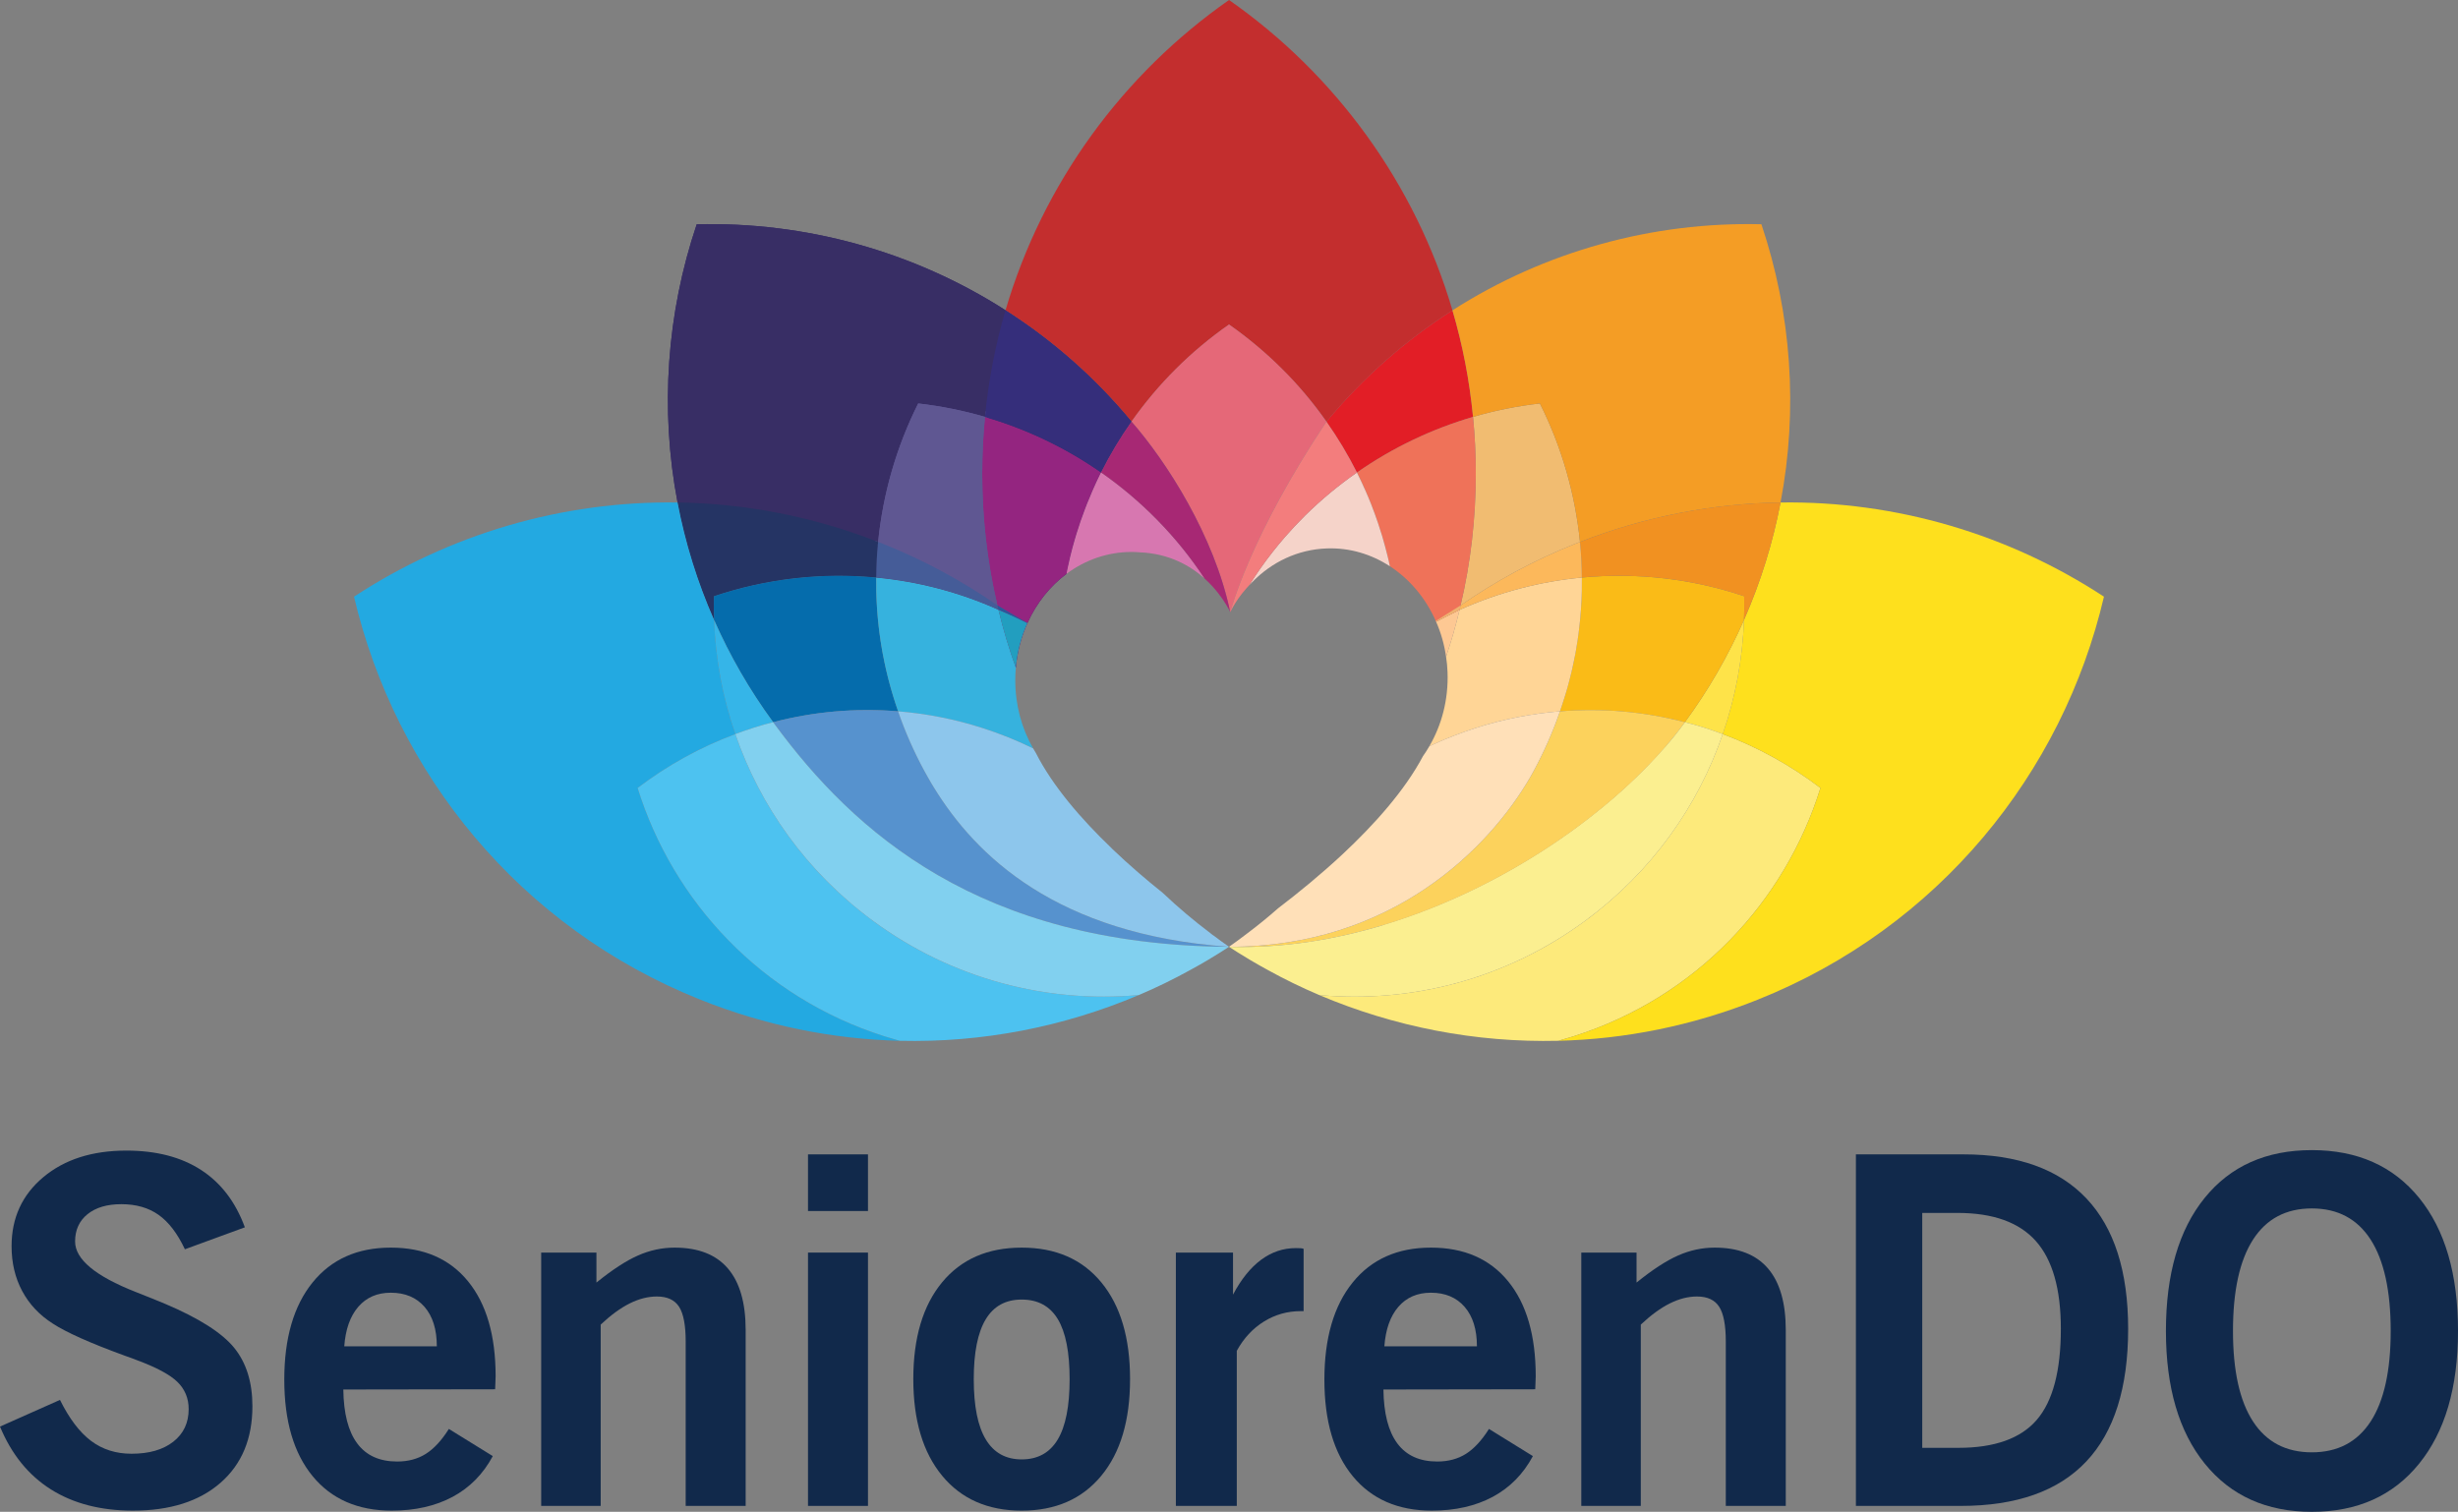 <?xml version="1.0" encoding="utf-8"?>
<!-- Generator: Adobe Illustrator 22.0.0, SVG Export Plug-In . SVG Version: 6.00 Build 0)  -->
<svg version="1.1" id="Layer_1" xmlns="http://www.w3.org/2000/svg" xmlns:xlink="http://www.w3.org/1999/xlink" x="0px" y="0px"
	 viewBox="0 0 515.749 317.249" style="enable-background:new 0 0 515.749 317.249;" xml:space="preserve">
<rect x="0" y="0" width="515.749" height="317.249" fill="#808080" stroke="none"/>
<style type="text/css">
	.st0{fill:#11294B;}
	.st1{fill:#382E65;}
	.st2{fill:#5F5792;}
	.st3{fill:#942580;}
	.st4{fill:#C32E2E;}
	.st5{fill:#E21E26;}
	.st6{fill:#F1BC71;}
	.st7{fill:#F49D25;}
	.st8{fill:#D777B0;}
	.st9{fill:#352E7B;}
	.st10{fill:#E56878;}
	.st11{fill:#253464;}
	.st12{fill:#23A9E1;}
	.st13{fill:#056CAC;}
	.st14{fill:#35B5E8;}
	.st15{fill:#4DC2F0;}
	.st16{fill:#36B2DE;}
	.st17{fill:#229EBF;}
	.st18{fill:#5692CE;}
	.st19{fill:#81D0EF;}
	.st20{fill:#8DC6EC;}
	.st21{fill:#FDEA7B;}
	.st22{fill:#FEE01D;}
	.st23{fill:#FEE349;}
	.st24{fill:#F7D261;}
	.st25{fill:none;}
	.st26{fill:#FABB17;}
	.st27{fill:#FFD391;}
	.st28{fill:#FFD596;}
	.st29{fill:#F19121;}
	.st30{fill:#FDC893;}
	.st31{fill:#EF7259;}
	.st32{fill:#FCD25C;}
	.st33{fill:#FFE0B8;}
	.st34{fill:#FBEF90;}
	.st35{fill:#F5D3C9;}
	.st36{fill:#A72874;}
	.st37{fill:#F37D7D;}
	.st38{fill:#455C98;}
	.st39{fill:#2A599A;}
	.st40{fill:#FCB85B;}
	.st41{fill:#EEB26F;}
</style>
<g>
	<path class="st0" d="M0,299.364l12.584-5.598c1.949,3.93,4.12,6.795,6.515,8.595
		c2.394,1.801,5.227,2.701,8.497,2.701c3.698,0,6.622-0.843,8.769-2.527
		c2.147-1.685,3.22-3.964,3.22-6.837c0-2.279-0.792-4.187-2.378-5.723
		c-1.585-1.536-4.442-3.063-8.571-4.583c-0.562-0.23-1.371-0.527-2.428-0.891
		c-7.233-2.642-12.27-4.888-15.11-6.738c-2.808-1.784-4.955-4.063-6.441-6.837
		c-1.486-2.774-2.229-5.912-2.229-9.414c0-5.944,2.221-10.775,6.663-14.491
		c4.442-3.716,10.247-5.573,17.415-5.573c6.275,0,11.502,1.354,15.68,4.062
		c4.178,2.709,7.241,6.721,9.191,12.039l-12.584,4.608
		c-1.553-3.303-3.386-5.706-5.5-7.209c-2.114-1.502-4.723-2.254-7.828-2.254
		c-3.006,0-5.375,0.702-7.109,2.106c-1.734,1.404-2.601,3.311-2.601,5.722
		c0,3.732,4.243,7.266,12.733,10.602c2.608,1.024,4.657,1.85,6.143,2.477
		c7.101,3.006,11.931,6.078,14.492,9.215c2.559,3.139,3.839,7.234,3.839,12.287
		c0,6.805-2.229,12.155-6.688,16.052c-4.459,3.898-10.586,5.846-18.381,5.846
		c-6.771,0-12.51-1.486-17.216-4.458C5.97,309.57,2.41,305.178,0,299.364"/>
	<path class="st0" d="M103.398,305.557c-2.015,3.765-4.823,6.614-8.422,8.546
		c-3.601,1.932-7.862,2.898-12.783,2.898c-7.102,0-12.633-2.411-16.597-7.233
		c-3.963-4.822-5.945-11.576-5.945-20.264c0-8.686,1.973-15.474,5.92-20.362
		c3.947-4.888,9.421-7.333,16.424-7.333c6.969,0,12.378,2.362,16.226,7.085
		c3.847,4.724,5.772,11.363,5.772,19.917c0,0.297-0.018,0.752-0.05,1.362
		c-0.033,0.612-0.05,1.066-0.05,1.363l-31.856,0.049
		c0.066,5.021,1.04,8.794,2.923,11.321c1.883,2.527,4.673,3.79,8.373,3.79
		c2.311,0,4.318-0.537,6.019-1.61s3.311-2.816,4.831-5.227L103.398,305.557z
		 M72.235,282.519h19.421c0-3.534-0.859-6.292-2.576-8.274
		c-1.718-1.982-4.08-2.973-7.085-2.973c-2.841,0-5.111,0.983-6.812,2.948
		C73.481,276.186,72.499,278.951,72.235,282.519"/>
	<path class="st0" d="M113.554,316.011V262.851h11.593v6.292
		c3.303-2.676,6.201-4.566,8.695-5.673c2.493-1.106,5.061-1.66,7.704-1.66
		c4.955,0,8.678,1.454,11.172,4.36c2.494,2.907,3.741,7.217,3.741,12.931v36.91
		h-12.584V281.528c0-3.434-0.463-5.87-1.388-7.307
		c-0.925-1.437-2.477-2.155-4.657-2.155c-1.85,0-3.74,0.479-5.672,1.437
		c-1.933,0.958-3.972,2.444-6.119,4.458v38.05H113.554z"/>
	<path class="st0" d="M169.539,242.241h12.584v11.89h-12.584V242.241z M169.539,262.851
		h12.584v53.16h-12.584V262.851z"/>
	<path class="st0" d="M191.635,289.406c0-8.653,2.006-15.416,6.019-20.288
		c4.013-4.872,9.587-7.308,16.721-7.308c7.135,0,12.708,2.436,16.721,7.308
		c4.013,4.872,6.02,11.635,6.02,20.288c0,8.654-2.015,15.416-6.044,20.288
		c-4.031,4.872-9.596,7.308-16.697,7.308s-12.666-2.444-16.696-7.333
		C193.649,304.782,191.635,298.026,191.635,289.406 M204.318,289.406
		c0,5.648,0.842,9.868,2.527,12.658c1.684,2.792,4.194,4.187,7.53,4.187
		c3.369,0,5.888-1.388,7.556-4.162c1.667-2.774,2.502-7.002,2.502-12.683
		c0-5.648-0.826-9.842-2.477-12.584c-1.652-2.742-4.179-4.112-7.581-4.112
		c-3.369,0-5.888,1.387-7.555,4.162C205.152,279.646,204.318,283.824,204.318,289.406"
		/>
	<path class="st0" d="M246.727,316.011V262.851h11.989v8.819
		c1.718-3.237,3.683-5.673,5.896-7.308c2.213-1.635,4.64-2.453,7.283-2.453
		c0.462,0,0.801,0.009,1.016,0.025c0.214,0.017,0.421,0.058,0.619,0.124v13.079
		h-0.594c-2.808,0-5.384,0.727-7.729,2.18c-2.346,1.454-4.245,3.502-5.698,6.144
		v32.55H246.727z"/>
	<path class="st0" d="M321.637,305.557c-2.015,3.765-4.823,6.614-8.422,8.546
		c-3.601,1.932-7.862,2.898-12.783,2.898c-7.102,0-12.633-2.411-16.597-7.233
		c-3.963-4.822-5.945-11.576-5.945-20.264c0-8.686,1.973-15.474,5.92-20.362
		c3.947-4.888,9.421-7.333,16.424-7.333c6.969,0,12.378,2.362,16.226,7.085
		c3.847,4.724,5.772,11.363,5.772,19.917c0,0.297-0.018,0.752-0.05,1.362
		c-0.033,0.612-0.05,1.066-0.05,1.363l-31.856,0.049
		c0.066,5.021,1.04,8.794,2.923,11.321s4.673,3.79,8.373,3.79
		c2.311,0,4.318-0.537,6.019-1.61c1.701-1.073,3.311-2.816,4.831-5.227
		L321.637,305.557z M290.474,282.519h19.421c0-3.534-0.859-6.292-2.576-8.274
		c-1.718-1.982-4.08-2.973-7.085-2.973c-2.841,0-5.111,0.983-6.812,2.948
		C291.72,276.186,290.738,278.951,290.474,282.519"/>
	<path class="st0" d="M331.794,316.011V262.851h11.593v6.292
		c3.303-2.676,6.201-4.566,8.695-5.673c2.493-1.106,5.061-1.66,7.704-1.66
		c4.954,0,8.678,1.454,11.172,4.36c2.494,2.907,3.741,7.217,3.741,12.931v36.91
		h-12.584V281.528c0-3.434-0.463-5.87-1.388-7.307
		c-0.925-1.437-2.477-2.155-4.657-2.155c-1.85,0-3.74,0.479-5.672,1.437
		c-1.933,0.958-3.972,2.444-6.119,4.458v38.05H331.794z"/>
	<path class="st0" d="M389.413,316.011v-73.771h22.542c11.396,0,20.008,3.089,25.838,9.264
		c5.829,6.177,8.744,15.294,8.744,27.349c0,12.353-2.932,21.634-8.794,27.843
		c-5.863,6.21-14.64,9.315-26.332,9.315H389.413z M403.335,303.823h7.58
		c7.597,0,13.08-1.957,16.449-5.871c3.369-3.914,5.053-10.281,5.053-19.099
		c0-8.356-1.751-14.5-5.252-18.43c-3.501-3.931-8.984-5.896-16.448-5.896h-7.382
		V303.823z"/>
	<path class="st0" d="M454.464,279.299c0-11.923,2.707-21.229,8.125-27.918
		c5.416-6.688,12.914-10.032,22.493-10.032c9.578,0,17.084,3.344,22.517,10.032
		c5.433,6.689,8.15,15.995,8.15,27.918c0,11.858-2.725,21.147-8.175,27.868
		c-5.449,6.722-12.948,10.082-22.492,10.082c-9.513,0-16.994-3.36-22.444-10.082
		C457.188,300.446,454.464,291.157,454.464,279.299 M468.534,279.299
		c0,8.356,1.403,14.69,4.211,19c2.807,4.31,6.919,6.466,12.337,6.466
		c5.416,0,9.528-2.156,12.336-6.466c2.807-4.31,4.211-10.644,4.211-19
		c0-8.422-1.404-14.813-4.211-19.173c-2.808-4.36-6.92-6.54-12.336-6.54
		c-5.418,0-9.53,2.18-12.337,6.54C469.937,264.486,468.534,270.877,468.534,279.299
		"/>
</g>
<path class="st1" d="M237.418,88.466c-2.38,3.37-4.52,6.95-6.39,10.67
	c-0.3,0.59-0.59,1.18-0.86,1.78c-0.22,0.46-0.42,0.92-0.63,1.39
	c-0.06,0.14-0.13,0.28-0.19,0.42c-0.05,0.11-0.09,0.22-0.14,0.33
	c-0.05,0.11-0.09,0.22-0.14,0.33c-0.34,0.79-0.67,1.58-0.99,2.38
	c-0.15,0.37-0.28,0.75-0.43,1.12c-0.31,0.83-0.62,1.66-0.91,2.5
	c-0.15,0.45-0.29,0.91-0.44,1.36c-0.25,0.76-0.5,1.52-0.72,2.29
	c-0.37,1.24-0.7,2.49-1.01,3.76c-0.19,0.81-0.38,1.63-0.55,2.45
	c-0.08,0.38-0.16,0.77-0.23,1.16c0,0,0,0.01-0.01,0.01
	c0,0.01,0,0.01-0.01,0.01c-3.46,2.59-6.29,6.13-8.17,10.29h-0.01
	c0,0.01-0.01,0.02-0.02,0.04c-1.29,2.87-2.14,6.03-2.42,9.37
	c-1.43-3.95-2.65-8-3.64-12.14v-0.02c-8.25-3.71-16.92-5.95-25.65-6.77
	h-0.01c-3.16-0.3-6.34-0.42-9.5-0.35c-0.54,0-1.07,0.02-1.61,0.05
	c-1.13,0.04-2.26,0.11-3.39,0.2c-0.54,0.04-1.08,0.09-1.62,0.15
	h-0.06c-0.55,0.05-1.08,0.11-1.62,0.19
	c-0.56,0.06-1.11,0.13-1.67,0.21c-1.09,0.16-2.18,0.34-3.27,0.54
	c-1.1,0.2-2.19,0.42-3.28,0.67c-0.67,0.15-1.35,0.31-2.02,0.49
	c-0.449,0.111-0.894,0.243-1.341,0.362c-0.346,0.095-0.693,0.19-1.039,0.287
	c-0.55,0.16-1.09,0.32-1.63,0.48c-0.67,0.2-1.33,0.42-1.99,0.64
	c-0.04,1.65-0.04,3.33,0.04,4.99c0-0.01-0.01-0.02-0.01-0.03
	c-0.13-0.28-0.25-0.57-0.37-0.85c-0.13-0.28-0.25-0.57-0.36-0.85
	c-0.02-0.04-0.04-0.09-0.06-0.13c-0.04-0.08-0.07-0.15-0.1-0.23
	c-0.12-0.31-0.25-0.61-0.37-0.92c-0.42-1.01-0.81-2.02-1.19-3.03
	h-0.01c0-0.01-0.01-0.03-0.01-0.04c-0.16-0.43-0.32-0.86-0.47-1.29
	c-0.05-0.15-0.1-0.3-0.16-0.45c-0.06-0.18-0.12-0.35-0.19-0.53
	c-0.08-0.25-0.17-0.5-0.25-0.75c-0.18-0.52-0.36-1.04-0.53-1.56
	c-0.11-0.33-0.22-0.66-0.32-1c-0.11-0.35-0.22-0.71-0.33-1.07
	c-0.15-0.5-0.3-1-0.45-1.51c-0.05-0.15-0.09-0.3-0.13-0.46
	c-0.11-0.36-0.21-0.71-0.3-1.07c-0.31-1.12-0.6-2.25-0.87-3.38
	c-0.07-0.27-0.14-0.54-0.2-0.81c-0.06-0.24-0.11-0.48-0.16-0.73
	c-0.03-0.1-0.06-0.21-0.08-0.32c-0.16-0.69-0.31-1.38-0.45-2.08
	c-0.11-0.52-0.21-1.05-0.31-1.57c-3.73-19.54-2.28-39.7,4.02-58.38
	c22.72-0.56,45.35,5.59,64.79,18.04c0,0,0.01,0,0.01,0.01
	c0.05,0.03,0.1,0.06,0.15,0.09c0.56,0.36,1.11,0.72,1.66,1.08
	c0,0,0,0.01,0.01,0.01c0.2,0.13,0.4,0.27,0.6,0.4
	c1.03,0.7,2.05,1.41,3.06,2.13c1.04,0.76,2.06,1.53,3.08,2.31
	c0.11,0.09,0.22,0.17,0.33,0.26c0.57,0.45,1.14,0.91,1.71,1.37
	c1.71,1.39,3.38,2.83,5.02,4.33c1.09,1,2.16,2.02,3.22,3.07
	c1.45,1.44,2.86,2.91,4.24,4.44c0.37,0.4,0.73,0.8,1.08,1.21
	c0.3,0.33,0.58,0.66,0.87,0.99C236.488,87.356,236.958,87.906,237.418,88.466
	z"/>
<path class="st2" d="M209.999,128.238c-7.771-5.381-16.261-10.012-25.438-13.67
	c-0.338-0.137-0.698-0.264-1.026-0.391c1.068-10.699,4.07-21.135,8.892-30.724
	c5.022,0.571,9.97,1.565,14.812,2.981c-0.402,4.123-0.613,8.299-0.613,12.529
	C206.627,109.038,207.779,118.839,209.999,128.238L209.999,128.238z"/>
<path class="st3" d="M231.028,99.136c-0.3,0.59-0.59,1.18-0.86,1.78
	c-0.22,0.46-0.42,0.92-0.63,1.39c-0.06,0.14-0.13,0.28-0.19,0.42
	c-0.05,0.11-0.09,0.22-0.14,0.33c-0.05,0.11-0.09,0.22-0.14,0.33
	c-0.34,0.79-0.67,1.58-0.99,2.38c-0.15,0.37-0.28,0.75-0.43,1.12
	c-0.31,0.83-0.62,1.66-0.91,2.5c-0.15,0.45-0.29,0.91-0.44,1.36
	c-0.25,0.76-0.5,1.52-0.72,2.29c-0.37,1.24-0.7,2.49-1.01,3.76
	c-0.19,0.81-0.38,1.63-0.55,2.45c-0.08,0.38-0.16,0.77-0.23,1.16
	c0,0,0,0.01-0.01,0.01c0,0.01,0,0.01-0.01,0.01
	c-3.46,2.59-6.29,6.13-8.17,10.29h-0.01c0,0.01-0.01,0.02-0.02,0.04
	c-1.29,2.87-2.14,6.03-2.42,9.37c-1.43-3.95-2.65-8-3.64-12.14v-0.02
	c-0.01-0.02-0.02-0.05-0.02-0.07c-0.09-0.28-0.14-0.55-0.2-0.85
	v-0.02c-0.13-0.56-0.26-1.11-0.38-1.67
	c-0.11-0.49-0.21-0.98-0.31-1.47c-0.09-0.38-0.16-0.75-0.24-1.13
	c-0.13-0.68-0.26-1.36-0.38-2.04c-0.13-0.71-0.25-1.42-0.36-2.14
	c-0.32-1.99-0.59-4-0.81-6.02c-0.05-0.48-0.1-0.96-0.15-1.43
	c-0.01-0.07-0.01-0.16-0.02-0.25c-0.04-0.46-0.08-0.91-0.12-1.37
	c-0.04-0.51-0.08-1.02-0.12-1.54c-0.2-2.85-0.3-5.73-0.3-8.63
	c0-1,0.01-2,0.04-2.99c0.02-0.83,0.04-1.66,0.08-2.48
	c0-0.06,0.01-0.11,0.01-0.16c0.03-0.61,0.06-1.2,0.1-1.81
	c0.05-0.74,0.1-1.47,0.16-2.21c0.05-0.73,0.12-1.47,0.19-2.2
	c0.15,0.05,0.31,0.09,0.46,0.14c0.84,0.25,1.67,0.51,2.5,0.79
	c0.22,0.07,0.44,0.14,0.66,0.22c2.37,0.81,4.72,1.73,7.02,2.76
	c0.38,0.17,0.76,0.34,1.14,0.51c0.85,0.4,1.7,0.81,2.54,1.24
	c0.5,0.25,0.99,0.5,1.48,0.76c0.67,0.36,1.34,0.73,2,1.1
	c1.07,0.6,2.12,1.23,3.15,1.88c0.21,0.13,0.41,0.26,0.61,0.39
	C229.178,97.876,230.108,98.496,231.028,99.136z"/>
<g>
	<path class="st4" d="M304.762,65.123c-9.751,6.214-18.703,14.028-26.437,23.359
		c-5.575-7.933-12.509-14.826-20.442-20.382
		c-7.953,5.535-14.886,12.449-20.462,20.362
		c-7.733-9.331-16.685-17.145-26.436-23.359C218.838,38.407,235.623,15.547,257.883,0
		C280.124,15.547,296.909,38.427,304.762,65.123L304.762,65.123z"/>
	<path class="st5" d="M309.081,87.486c-8.66,2.54-16.89,6.45-24.36,11.67
		c-1.88-3.72-4.02-7.3-6.4-10.67c7.74-9.34,16.69-17.15,26.44-23.36
		C306.881,72.316,308.341,79.786,309.081,87.486L309.081,87.486z"/>
	<path class="st6" d="M331.523,113.725c-0.32,0.12-0.66,0.24-0.98,0.37
		c-8.68,3.46-16.73,7.84-24.08,12.95c2.1-8.89,3.19-18.18,3.19-27.71
		c0-4-0.2-7.95-0.58-11.85h0.01c4.58-1.34,9.27-2.28,14.02-2.82
		C327.663,93.735,330.503,103.605,331.523,113.725L331.523,113.725z"/>
	<path class="st7" d="M373.601,105.447c-14.028,0.2-28.275,2.877-42.083,8.273
		c-1.019-10.111-3.856-19.983-8.412-29.055c-4.756,0.54-9.452,1.479-14.028,2.818
		c-0.739-7.693-2.198-15.167-4.316-22.36
		c19.443-12.449,42.103-18.624,64.823-18.064
		C375.879,65.742,377.338,85.904,373.601,105.447L373.601,105.447z"/>
	<path class="st1" d="M210.989,65.106c-2.118,7.194-3.577,14.687-4.316,22.38
		c-4.576-1.338-9.252-2.278-14.008-2.817c-4.556,9.072-7.393,18.943-8.412,29.054
		c-13.808-5.395-28.056-8.073-42.083-8.273c-3.737-19.542-2.278-39.705,4.016-58.388
		C168.906,46.502,191.546,52.657,210.989,65.106L210.989,65.106z"/>
	<path class="st8" d="M252.768,121.416c-3.02-2.72-7.46-5.25-13.57-5.51
		c-0.59-0.06-1.18-0.08-1.78-0.08c-5.05,0-9.74,1.69-13.63,4.58
		c0,0,0,0.01-0.01,0.01c0.07-0.39,0.15-0.78,0.24-1.17
		c0.17-0.82,0.36-1.64,0.55-2.45c0.31-1.27,0.64-2.52,1.01-3.76
		c0.22-0.77,0.47-1.53,0.72-2.29c0.15-0.45,0.29-0.91,0.44-1.36
		c0.29-0.84,0.6-1.67,0.91-2.5c0.15-0.37,0.28-0.75,0.43-1.12
		c0.32-0.8,0.65-1.59,0.99-2.38c0.05-0.11,0.09-0.22,0.14-0.33
		c0.05-0.11,0.09-0.22,0.14-0.33c0.06-0.14,0.13-0.28,0.19-0.42
		c0.21-0.47,0.41-0.93,0.63-1.39c0.28-0.6,0.57-1.19,0.86-1.78
		C239.418,104.986,246.848,112.466,252.768,121.416z"/>
	<path class="st9" d="M237.421,88.466c-2.38,3.37-4.52,6.95-6.39,10.67
		c-7.48-5.22-15.71-9.13-24.36-11.65c0.74-7.7,2.2-15.19,4.31-22.38
		C220.731,71.316,229.691,79.126,237.421,88.466L237.421,88.466z"/>
	<path class="st2" d="M209.283,127.025c-7.35-5.09-15.38-9.47-24.06-12.93
		c-0.32-0.13-0.66-0.25-0.97-0.37c1.01-10.12,3.85-19.99,8.41-29.06
		c4.75,0.54,9.43,1.48,14.01,2.82c-0.38,3.9-0.58,7.85-0.58,11.85
		C206.093,108.865,207.183,118.135,209.283,127.025L209.283,127.025z"/>
	<path class="st10" d="M278.318,88.486c-15.85,23.72-20.01,39.32-20.17,39.96
		c-0.01,0.01-0.01,0.02-0.01,0.02c0-0.01,0-0.02-0.01-0.03
		c-3.31-15.95-13.4-31.63-20.71-39.97
		c5.58-7.92,12.51-14.83,20.46-20.37c3.96,2.78,7.68,5.89,11.1,9.3
		c0.43,0.42,0.86,0.86,1.28,1.29c0.42,0.43,0.83,0.87,1.24,1.32
		c0.41,0.45,0.81,0.9,1.21,1.35c0.8,0.91,1.58,1.83,2.34,2.78
		c0.38,0.47,0.75,0.94,1.12,1.42C276.908,86.516,277.618,87.496,278.318,88.486z"
		/>
	<path class="st11" d="M184.253,113.725c-0.26,2.47-0.38,4.97-0.4,7.47
		c-11.51-1.1-23.12,0.24-34.05,3.92c-0.04,1.65-0.04,3.33,0.04,4.99
		c-3.52-7.99-6.08-16.26-7.68-24.66
		C156.193,105.645,170.443,108.325,184.253,113.725L184.253,113.725z"/>
	<path class="st12" d="M188.784,218.408c-13.968-0.34-28.115-3.137-41.843-8.632
		c-37.987-15.187-63.984-47.558-72.656-84.566
		c19.962-13.088,43.621-20.122,67.88-19.762c1.599,8.392,4.156,16.665,7.673,24.658
		c0.28,8.133,1.779,16.226,4.456,23.939c-7.353,2.737-14.267,6.554-20.502,11.31
		c7.434,23.899,26.057,43.921,51.755,52.094
		C186.626,217.789,187.705,218.108,188.784,218.408L188.784,218.408z"/>
	<path class="st13" d="M188.444,149.269c-8.932-0.739-17.784,0.08-26.217,2.278
		c-4.995-6.814-9.112-14.008-12.389-21.441c-0.08-1.659-0.08-3.337-0.04-4.996
		c10.93-3.676,22.54-5.015,34.05-3.916
		C183.728,130.586,185.227,140.077,188.444,149.269L188.444,149.269z"/>
	<path class="st14" d="M162.227,151.547c-2.698,0.679-5.335,1.519-7.933,2.498
		c-2.678-7.713-4.176-15.806-4.456-23.939
		C153.115,137.539,157.231,144.733,162.227,151.547L162.227,151.547z"/>
	<path class="st15" d="M238.92,208.816c-15.686,6.654-32.751,10.011-50.116,9.592h-0.02
		c-1.079-0.3-2.158-0.62-3.237-0.96c-25.697-8.172-44.321-28.195-51.754-52.094
		c6.234-4.755,13.148-8.572,20.502-11.31c5.195,15.127,14.906,28.875,28.754,39.106
		C199.794,205.519,219.697,210.535,238.92,208.816L238.92,208.816z"/>
	<path class="st16" d="M216.778,157.046c-3.4-1.67-6.96-3.09-10.65-4.28
		c-5.86-1.88-11.78-3.02-17.68-3.5c-0.19-0.55-0.38-1.11-0.56-1.66
		c-0.15-0.44-0.29-0.89-0.42-1.33c-0.14-0.43-0.27-0.86-0.39-1.3
		c-0.2-0.68-0.39-1.35-0.56-2.03c-0.1-0.36-0.19-0.7-0.27-1.05
		v-0.01c0-0.01-0.01-0.02-0.01-0.03c-0.12-0.51-0.25-1.01-0.36-1.52
		c-0.09-0.37-0.17-0.75-0.25-1.13c-0.14-0.66-0.28-1.33-0.4-1.99
		c-0.02-0.13-0.05-0.27-0.07-0.4c-0.01-0.03-0.01-0.06-0.02-0.09
		c-0.53-2.94-0.89-5.9-1.1-8.85c-0.08-1.25-0.14-2.49-0.17-3.73
		c-0.02-0.99-0.02-1.97-0.01-2.95c8.73,0.82,17.4,3.06,25.65,6.77
		v0.02c0.99,4.14,2.21,8.19,3.64,12.14
		c-0.08,0.85-0.12,1.72-0.12,2.6
		C213.028,147.996,214.398,152.906,216.778,157.046z"/>
	<path class="st17" d="M215.568,130.756c-1.29,2.87-2.14,6.03-2.42,9.37
		c-1.43-3.95-2.65-8-3.64-12.14v-0.02c0.07,0.03,0.13,0.06,0.2,0.08
		h0.01c0.01,0.01,0.01,0.01,0.02,0.01
		c0.08,0.04,0.16,0.07,0.24,0.1c0.07,0.04,0.15,0.07,0.23,0.1
		c0.37,0.16,0.73,0.31,1.07,0.47c0.7,0.31,1.35,0.61,1.95,0.89
		c0.45,0.21,0.87,0.41,1.25,0.6C214.878,130.416,215.248,130.596,215.568,130.756z
		"/>
	<path class="st18" d="M257.881,198.686c-52.41-0.38-78.73-24.14-95.35-46.72
		c-0.1-0.14-0.2-0.28-0.3-0.42c8.43-2.2,17.28-3.02,26.21-2.28
		c1.46,4.24,3.3,8.42,5.5,12.49c0.25,0.46,0.5,0.92,0.77,1.38
		c0.4,0.72,0.83,1.44,1.28,2.17
		C204.721,179.496,221.631,196.096,257.881,198.686L257.881,198.686z"/>
	<path class="st19" d="M257.881,198.686c-0.04,0.02-0.06,0.04-0.1,0.06
		c-0.56,0.36-1.12,0.72-1.68,1.08c-0.14,0.1-0.28,0.18-0.42,0.26
		c-0.76,0.48-1.53,0.94-2.29,1.4c-1.18,0.7-2.38,1.38-3.58,2.03
		c-3.54,1.96-7.15,3.72-10.87,5.3h-0.02
		c-19.22,1.72-39.13-3.3-55.87-15.67
		c-13.85-10.23-23.56-23.97-28.76-39.1c2.6-0.98,5.24-1.82,7.94-2.5
		c0.1,0.14,0.2,0.28,0.3,0.42
		C179.151,174.546,205.471,198.306,257.881,198.686L257.881,198.686z"/>
	<path class="st20" d="M257.878,198.686c-36.25-2.59-53.16-19.19-61.89-33.38
		c-0.45-0.73-0.88-1.45-1.28-2.17c-0.26-0.46-0.52-0.92-0.77-1.38
		c-2.2-4.07-4.04-8.25-5.5-12.49h0.01c5.9,0.48,11.82,1.62,17.68,3.5
		c3.69,1.19,7.25,2.61,10.65,4.28c0.18,0.33,0.38,0.66,0.58,0.98
		c3.56,7,9.59,13.95,15.92,20c0,0,0.02,0.02,0.02,0.04
		c3.58,3.43,7.28,6.59,10.69,9.31c0.02,0.02,0.02,0.02,0.04,0.04
		c3.16,3,6.5,5.81,10,8.45c0.22,0.18,0.41,0.34,0.63,0.48h0.02
		c1.02,0.78,2.06,1.54,3.1,2.26
		C257.818,198.646,257.838,198.666,257.878,198.686z"/>
	<path class="st21" d="M381.973,165.354c-7.434,23.899-26.057,43.921-51.754,52.094
		c-1.079,0.34-2.159,0.659-3.238,0.959c-17.364,0.42-34.469-2.937-50.155-9.591
		c19.223,1.738,39.145-3.297,55.89-15.666
		c13.848-10.231,23.56-23.979,28.755-39.106
		C368.825,156.783,375.739,160.598,381.973,165.354L381.973,165.354z"/>
	<path class="st22" d="M441.461,125.21c-8.652,37.007-34.649,69.379-72.636,84.565
		c-13.728,5.496-27.875,8.293-41.843,8.633c1.079-0.3,2.158-0.62,3.237-0.959
		c25.698-8.173,44.321-28.196,51.755-52.094
		c-6.235-4.756-13.149-8.573-20.502-11.31c2.677-7.714,4.176-15.806,4.456-23.939
		c3.517-7.993,6.074-16.266,7.673-24.659
		C397.84,105.088,421.499,112.122,441.461,125.21L441.461,125.21z"/>
	<path class="st23" d="M365.928,130.106c-0.28,8.133-1.778,16.226-4.456,23.939
		c-2.598-0.979-5.235-1.819-7.933-2.498
		C358.535,144.733,362.651,137.539,365.928,130.106L365.928,130.106z"/>
	<path class="st24" d="M351.036,154.809c-16.447,20.964-38.807,34.731-62.975,40.617
		c0.83-0.45,1.65-0.9,2.46-1.38
		C315.966,186.323,338.515,170.216,351.036,154.809L351.036,154.809z"/>
	<path class="st25" d="M352.251,153.276c-0.394,0.51-0.799,1.021-1.215,1.533
		C351.439,154.295,351.855,153.798,352.251,153.276"/>
	<path class="st26" d="M365.931,130.106c-3.28,7.43-7.4,14.63-12.39,21.44
		c-8.44-2.2-17.29-3.02-26.22-2.28c3.22-9.19,4.72-18.68,4.6-28.07
		c11.51-1.1,23.12,0.24,34.05,3.91
		C366.011,126.766,366.011,128.446,365.931,130.106L365.931,130.106z"/>
	<polygon class="st27" points="299.523,156.785 299.533,156.775 299.533,156.785 	"/>
	<path class="st28" d="M331.918,121.196c0.01,0.91,0.01,1.82-0.01,2.74
		c0,0.31-0.01,0.62-0.03,0.93c0,0.38-0.02,0.76-0.04,1.14
		c-0.03,0.63-0.06,1.25-0.11,1.88c-0.04,0.63-0.09,1.25-0.15,1.88
		c-0.06,0.62-0.12,1.25-0.2,1.88c-0.05,0.44-0.1,0.89-0.16,1.34
		c-0.04,0.3-0.09,0.61-0.13,0.91c-0.02,0.15-0.04,0.29-0.06,0.44
		c-0.08,0.49-0.16,0.97-0.24,1.46c-0.01,0.11-0.03,0.21-0.05,0.32
		c-0.06,0.38-0.13,0.77-0.2,1.15c-0.12,0.65-0.25,1.29-0.4,1.94
		c-0.23,1.13-0.49,2.26-0.79,3.38c-0.28,1.12-0.59,2.24-0.94,3.35
		c-0.17,0.56-0.35,1.11-0.53,1.67c-0.17,0.56-0.36,1.11-0.55,1.66
		h-0.01c-5.89,0.48-11.83,1.62-17.68,3.5c-0.76,0.25-1.52,0.5-2.27,0.77
		c-0.76,0.26-1.51,0.54-2.25,0.83c-0.63,0.24-1.26,0.5-1.89,0.76
		c-0.13,0.05-0.26,0.11-0.39,0.16c-0.7,0.3-1.4,0.61-2.09,0.93
		c-0.29,0.13-0.57,0.26-0.85,0.39c2.61-4.46,4.04-9.82,3.83-15.54
		c-0.04-1.11-0.14-2.2-0.31-3.26c1.09-3.21,2.03-6.48,2.83-9.82
		C314.498,124.276,323.168,122.016,331.918,121.196z"/>
	<path class="st29" d="M373.603,105.445c-1.6,8.39-4.15,16.65-7.67,24.63
		c0,0.01-0.01,0.02-0.01,0.03c0.08-1.66,0.08-3.34,0.04-4.99
		c-2.64-0.89-5.32-1.64-8.02-2.26c-8.51-1.92-17.29-2.49-26.02-1.66
		h-0.01c-0.02-2.5-0.14-5-0.39-7.47
		C345.323,108.325,359.573,105.645,373.603,105.445L373.603,105.445z"/>
	<path class="st30" d="M306.248,127.986c-0.8,3.34-1.74,6.61-2.83,9.82
		c-0.37-2.59-1.08-5.06-2.09-7.34
		C302.818,129.706,304.828,128.676,306.248,127.986z"/>
	<path class="st31" d="M309.658,99.336c0,9.53-1.09,18.82-3.19,27.71
		c-0.06,0.32-0.14,0.62-0.22,0.94c-1.42,0.69-3.43,1.72-4.92,2.48
		c-0.01-0.05-0.04-0.11-0.07-0.16c-2.11-4.79-5.48-8.78-9.61-11.47
		c-0.14-0.68-0.3-1.35-0.47-2.02c-0.22-0.95-0.47-1.9-0.73-2.84
		c-0.13-0.47-0.27-0.93-0.41-1.4c-0.28-0.93-0.57-1.85-0.88-2.77
		c-0.15-0.46-0.31-0.91-0.47-1.37c-0.32-0.91-0.66-1.81-1.02-2.71
		c-0.18-0.44-0.36-0.89-0.54-1.33c-0.19-0.44-0.38-0.89-0.58-1.34
		c-0.28-0.66-0.57-1.31-0.89-1.96c-0.09-0.22-0.2-0.43-0.3-0.65
		c-0.2-0.43-0.42-0.86-0.63-1.29c7.47-5.22,15.7-9.13,24.35-11.67
		C309.458,91.386,309.658,95.336,309.658,99.336z"/>
	<path class="st32" d="M353.541,151.546l-0.3,0.42
		c-0.32,0.43-0.65,0.87-0.99,1.31c-12.24,15.86-35.44,32.79-61.73,40.77
		c-10.55,3.2-21.6,4.96-32.64,4.64c34.25,0,54.59-20.74,63.16-35.52
		c0.27-0.48,0.54-0.95,0.79-1.41c2.19-4.07,4.03-8.25,5.49-12.49
		C336.251,148.526,345.101,149.346,353.541,151.546L353.541,151.546z"/>
	<path class="st33" d="M327.318,149.266c-1.46,4.24-3.3,8.42-5.49,12.49
		c-0.25,0.46-0.52,0.93-0.79,1.41c-8.57,14.78-28.91,35.52-63.16,35.52
		c0.04-0.02,0.06-0.04,0.1-0.08c1.04-0.72,2.08-1.48,3.1-2.26
		c0,0,0.02,0,0.02-0.02c0.22-0.14,0.42-0.3,0.64-0.48
		c2.22-1.66,4.37-3.42,6.45-5.25c0.06-0.06,0.12-0.1,0.18-0.14
		c3.98-3.04,8.71-6.88,13.33-11.19c6.6-6.17,13.03-13.32,16.88-20.59
		c0.01-0.01,0.01-0.02,0.02-0.03c0.46-0.65,0.9-1.33,1.3-2.03
		c0-0.01,0-0.01,0-0.01c0.28-0.13,0.56-0.26,0.85-0.39
		c0.69-0.32,1.39-0.63,2.09-0.93c0.13-0.05,0.26-0.11,0.39-0.16
		c0.63-0.26,1.26-0.52,1.89-0.76c0.74-0.29,1.49-0.57,2.25-0.83
		c0.75-0.27,1.51-0.52,2.27-0.77C315.488,150.886,321.428,149.746,327.318,149.266z
		"/>
	<path class="st34" d="M361.471,154.046c-5.19,15.13-14.91,28.87-28.75,39.1
		c-16.75,12.37-36.67,17.41-55.89,15.67c-3.72-1.58-7.34-3.34-10.88-5.3
		c-1.19-0.65-2.39-1.33-3.57-2.03c-0.78-0.46-1.54-0.92-2.3-1.4
		c-0.14-0.08-0.28-0.16-0.42-0.26c-0.56-0.36-1.12-0.72-1.68-1.08
		c-0.04-0.02-0.06-0.04-0.1-0.06c11.04,0.32,22.09-1.44,32.64-4.64
		c25.445-7.723,47.994-23.83,60.515-39.237c0.403-0.514,0.819-1.011,1.215-1.533
		c0.34-0.44,0.67-0.88,0.99-1.31l0.3-0.42
		C356.241,152.226,358.871,153.066,361.471,154.046L361.471,154.046z"/>
	<path class="st35" d="M291.628,118.826c-3.88-2.53-8.43-3.92-13.26-3.74
		c-6.07,0.22-11.52,2.86-15.61,7.06c-0.17,0.16-0.33,0.32-0.48,0.49
		c-0.02,0.02-0.04,0.04-0.06,0.06c-0.02,0.02-0.04,0.03-0.05,0.04
		c0.37-0.6,0.76-1.19,1.15-1.77c0.38-0.58,0.78-1.16,1.18-1.73
		c1.61-2.28,3.32-4.46,5.12-6.54c1.35-1.55,2.75-3.04,4.2-4.48
		c3.39-3.35,7.05-6.38,10.9-9.06c0.32,0.64,0.64,1.28,0.94,1.94
		c0.31,0.64,0.6,1.3,0.89,1.96c0.2,0.45,0.39,0.9,0.58,1.34
		c0.18,0.44,0.36,0.89,0.54,1.33c0.53,1.35,1.03,2.71,1.49,4.08
		c0.31,0.92,0.6,1.84,0.88,2.77c0.41,1.4,0.79,2.81,1.14,4.24
		C291.338,117.476,291.498,118.146,291.628,118.826z"/>
	<path class="st36" d="M258.128,128.436c-0.06-0.14-0.34-0.73-0.87-1.59
		c-0.84-1.38-2.3-3.45-4.49-5.43c-5.92-8.95-13.35-16.43-21.74-22.28
		c1.87-3.72,4.01-7.3,6.39-10.67
		C244.728,96.806,254.818,112.486,258.128,128.436z"/>
	<path class="st37" d="M284.718,99.156c-3.85,2.68-7.51,5.71-10.9,9.06
		c-1.45,1.44-2.85,2.93-4.2,4.48c-1.8,2.08-3.51,4.26-5.12,6.54
		c-0.4,0.57-0.8,1.15-1.18,1.73c-0.39,0.58-0.78,1.17-1.15,1.77
		c-0.01,0.01-0.03,0.02-0.03,0.04c-0.04,0.03-0.07,0.07-0.08,0.1
		c-0.15,0.16-0.3,0.32-0.44,0.48c-0.01,0.01-0.02,0.02-0.03,0.03
		c-1.43,1.6-2.39,3.1-2.91,4.04c-0.31,0.56-0.49,0.94-0.53,1.02
		c0.16-0.64,4.32-16.24,20.17-39.96
		C280.698,91.856,282.838,95.436,284.718,99.156z"/>
	<path class="st38" d="M209.503,127.965c-8.25-3.71-16.92-5.95-25.65-6.77
		c0.02-2.5,0.14-5,0.4-7.47c0.31,0.12,0.65,0.24,0.97,0.37
		c8.68,3.46,16.71,7.84,24.06,12.93v0.02
		C209.343,127.365,209.403,127.665,209.503,127.965L209.503,127.965z"/>
	<path class="st39" d="M215.588,130.716c0,0.01-0.01,0.02-0.02,0.04
		c-0.32-0.16-0.69-0.34-1.09-0.54c-0.38-0.19-0.8-0.39-1.25-0.6
		c-0.6-0.28-1.25-0.58-1.95-0.89c-0.34-0.16-0.7-0.31-1.07-0.47
		c-0.08-0.03-0.16-0.06-0.23-0.1c-0.08-0.03-0.16-0.06-0.24-0.1
		c-0.01,0-0.01,0-0.02-0.01H209.708c-0.07-0.02-0.13-0.05-0.2-0.08
		c-0.01-0.02-0.02-0.05-0.02-0.07c-0.09-0.28-0.14-0.55-0.2-0.85
		v-0.02c0.17,0.1,0.34,0.21,0.51,0.31
		C211.748,128.516,214.058,129.836,215.588,130.716z"/>
	<path class="st40" d="M331.913,121.195c-8.75,0.82-17.42,3.08-25.67,6.79
		c0.08-0.32,0.16-0.62,0.22-0.94c7.35-5.11,15.4-9.49,24.08-12.95
		c0.32-0.13,0.66-0.25,0.98-0.37C331.773,116.195,331.893,118.695,331.913,121.195
		L331.913,121.195z"/>
	<path class="st41" d="M306.468,127.046c-0.06,0.32-0.14,0.62-0.22,0.94
		c-1.42,0.69-3.43,1.72-4.92,2.48c-0.01-0.05-0.04-0.11-0.07-0.16
		L306.468,127.046z"/>
</g>
</svg>

